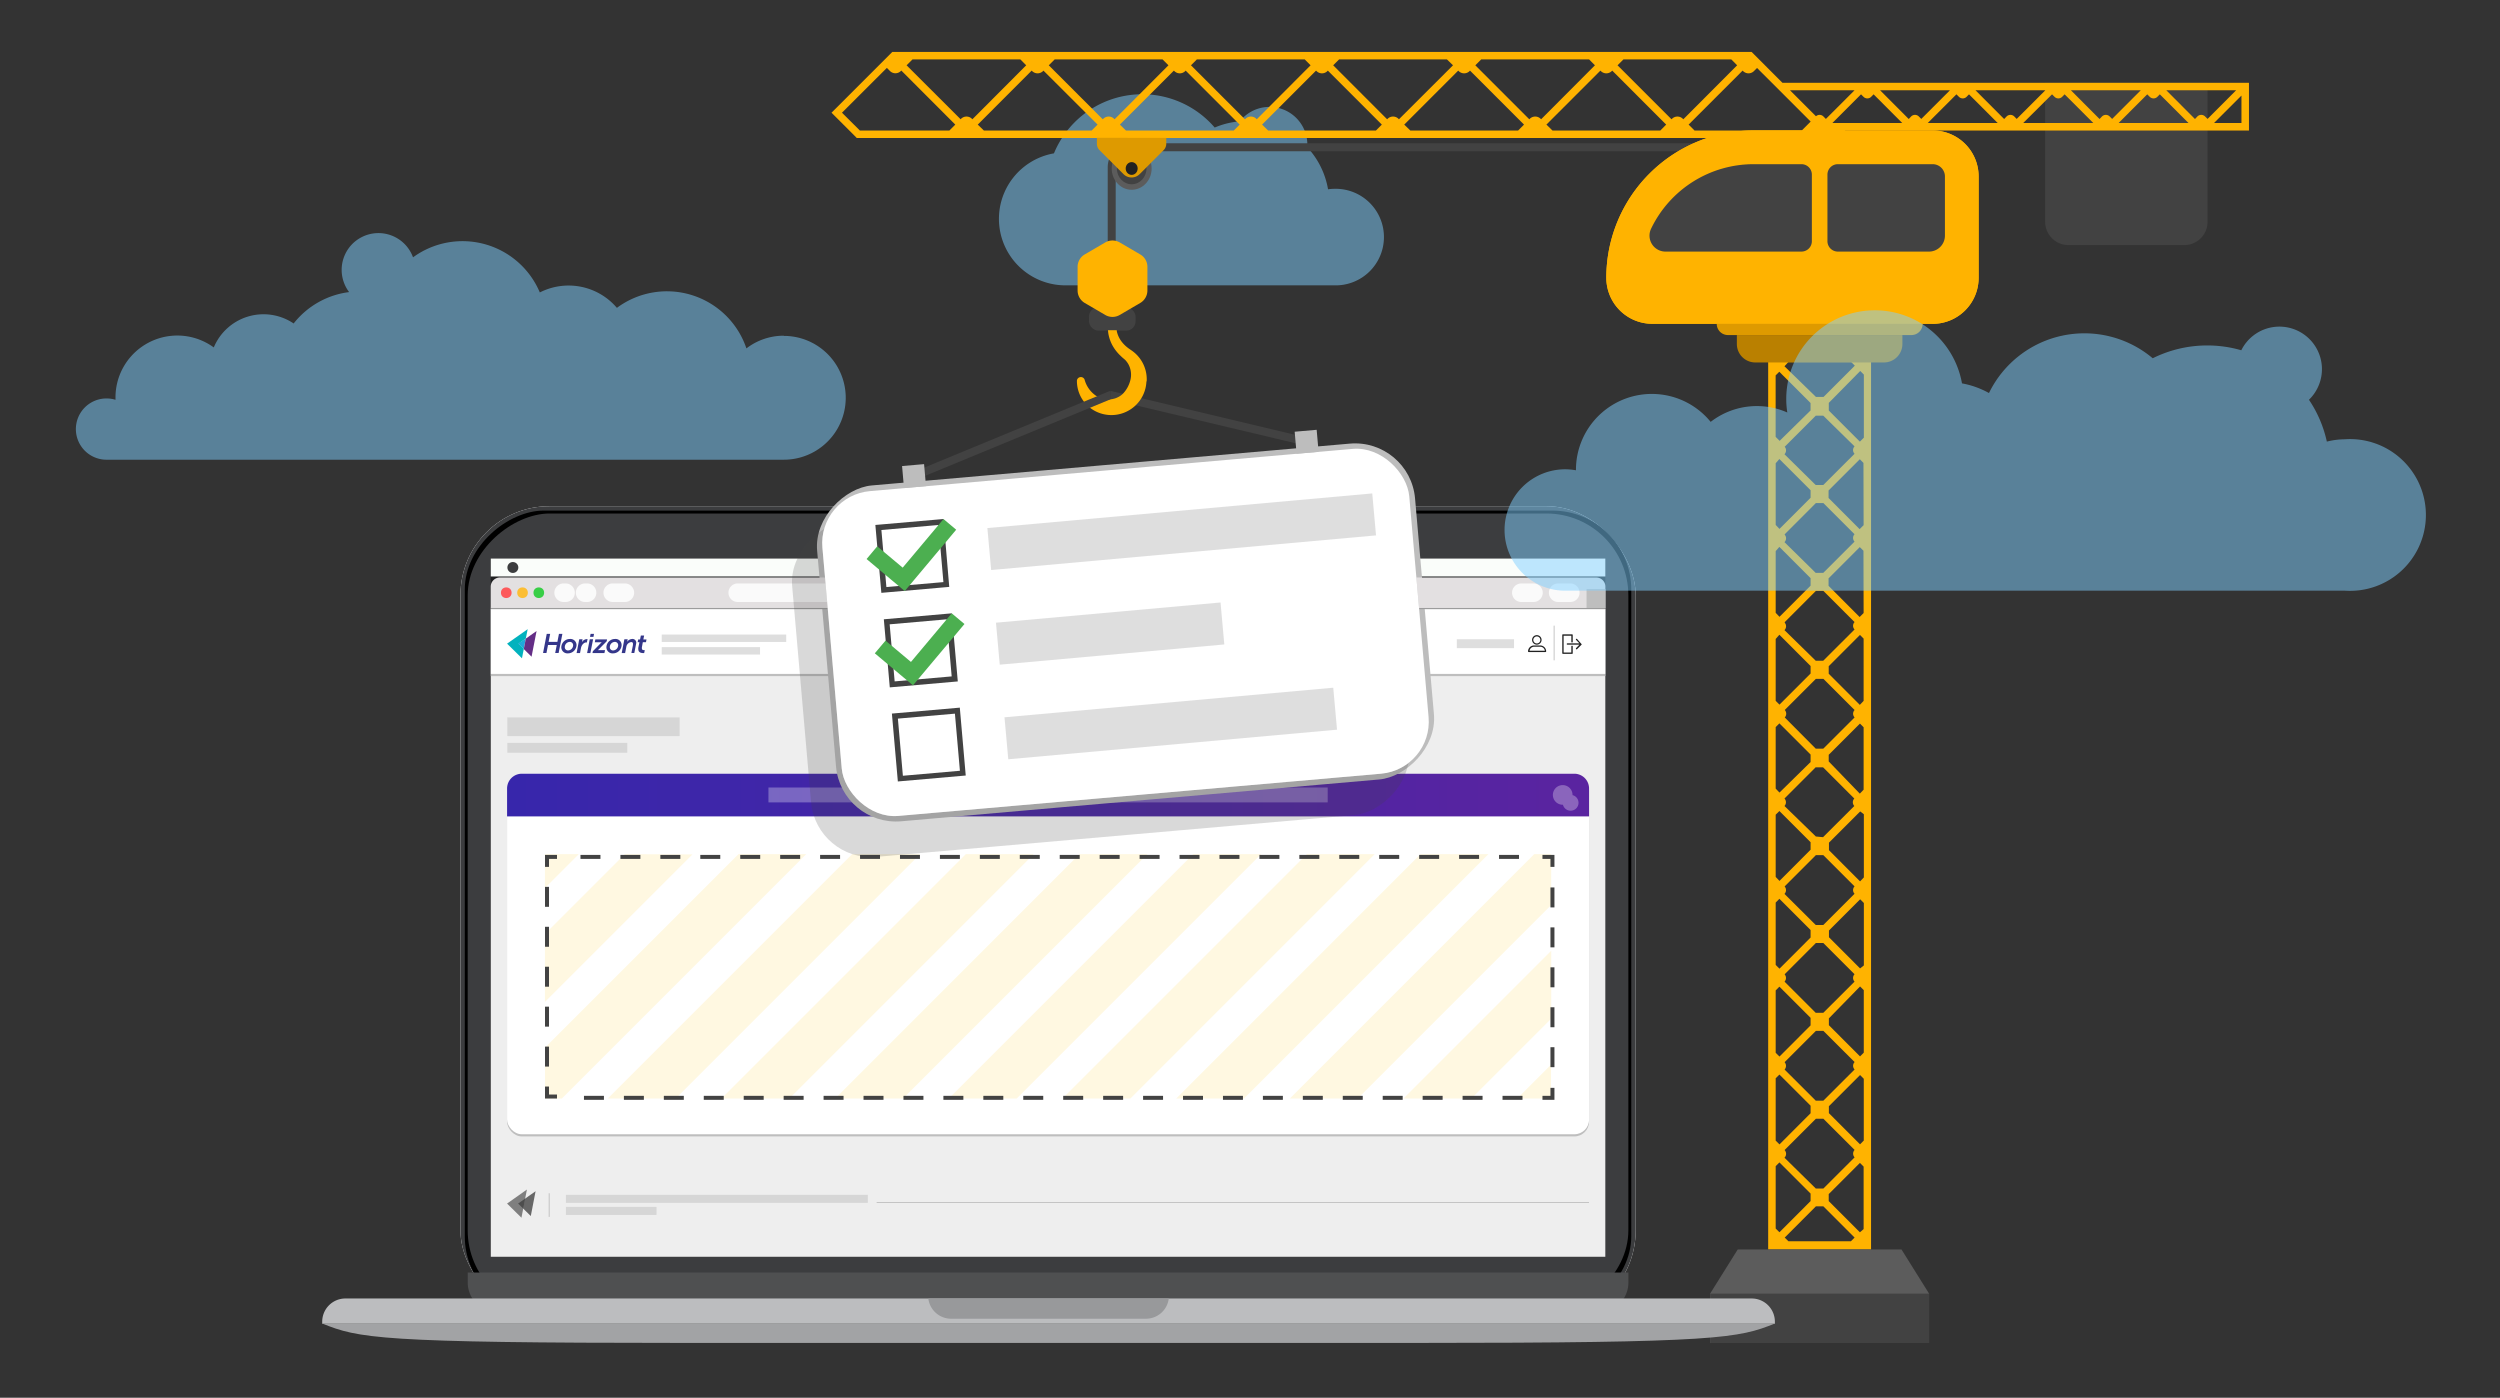 <svg xmlns="http://www.w3.org/2000/svg" xmlns:xlink="http://www.w3.org/1999/xlink" viewBox="0 0 626 350">
  <rect x="0" y="0" width="626" height="350" fill="#333333" stroke="none"/>
  <defs>
    <style>
      .cls-1, .cls-3 {
        fill: none;
      }

      .cls-2 {
        fill: #80d1ff;
      }

      .cls-2, .cls-32, .cls-34 {
        opacity: 0.5;
      }

      .cls-3 {
        stroke: #424242;
        stroke-miterlimit: 10;
        stroke-width: 2px;
      }

      .cls-4, .cls-41 {
        fill: #424242;
      }

      .cls-5 {
        fill: #ffb300;
      }

      .cls-6 {
        fill: #ba8000;
      }

      .cls-7 {
        fill: #de9a00;
      }

      .cls-8 {
        fill: #5c5c5c;
      }

      .cls-27, .cls-9 {
        fill: #fff;
      }

      .cls-10 {
        fill: #3c3d3f;
      }

      .cls-11 {
        fill: #4f5051;
      }

      .cls-12 {
        fill: #1f2021;
      }

      .cls-13 {
        fill: #4d4e4f;
      }

      .cls-14 {
        fill: #a0a0a0;
      }

      .cls-15 {
        fill: #bcbdbf;
      }

      .cls-16 {
        fill: #a2a3a5;
      }

      .cls-17 {
        fill: #98999b;
      }

      .cls-18 {
        fill: #fafdfa;
      }

      .cls-19 {
        fill: #9c9c9c;
      }

      .cls-20 {
        fill: #eee;
      }

      .cls-21, .cls-34 {
        fill: #bebebe;
      }

      .cls-22 {
        fill: #34368a;
      }

      .cls-23 {
        fill: #20a8dc;
      }

      .cls-24 {
        fill: #02b2be;
      }

      .cls-25 {
        fill: #642e86;
      }

      .cls-26 {
        fill: url(#linear-gradient);
      }

      .cls-27 {
        opacity: 0.3;
      }

      .cls-28 {
        fill: #fff8e1;
      }

      .cls-29 {
        fill: #676767;
      }

      .cls-30 {
        fill: #7f7f7f;
      }

      .cls-31 {
        fill: #4d4d4d;
      }

      .cls-33 {
        fill: #212121;
      }

      .cls-35 {
        fill: #bdbdbd;
      }

      .cls-36 {
        fill: #e3e0e1;
      }

      .cls-37 {
        fill: #fd595b;
      }

      .cls-38 {
        fill: #fcbe34;
      }

      .cls-39 {
        fill: #38ce46;
      }

      .cls-40 {
        fill: #fafafa;
      }

      .cls-41 {
        opacity: 0.2;
      }

      .cls-42 {
        fill: #4caf50;
      }
    </style>
    <linearGradient id="linear-gradient" y1="0.498" x2="1" y2="0.498" gradientUnits="objectBoundingBox">
      <stop offset="0" stop-color="#3726ab"/>
      <stop offset="1" stop-color="#5a24a0"/>
    </linearGradient>
  </defs>
  <g id="Group_450" data-name="Group 450" transform="translate(6899 -1940)">
    <rect id="Rectangle_253" data-name="Rectangle 253" class="cls-1" width="626" height="350" transform="translate(-6899 1940)"/>
    <g id="build" transform="translate(-6880.169 1953)">
      <g id="Réteg_2" data-name="Réteg 2">
        <path id="Path_113" data-name="Path 113" class="cls-2" d="M315.31,34.28a12,12,0,0,0-1.6.12,20.54,20.54,0,0,0-5.18-10.5v-.67a9.47,9.47,0,0,0-16.91-5.85,20.39,20.39,0,0,0-6.29,1.56,23.91,23.91,0,0,0-40.25,6.46A16.65,16.65,0,0,0,248,58.45h67.27a12.09,12.09,0,1,0,0-24.17Z"/>
        <path id="Path_114" data-name="Path 114" class="cls-3" d="M259.54,56.78V28.87a5,5,0,0,1,5-5H441.32"/>
        <path id="Path_115" data-name="Path 115" class="cls-4" d="M499.13,7.73h29a5.83,5.83,0,0,1,5.83,5.83v34.8H493.3V13.56a5.83,5.83,0,0,1,5.83-5.83Z" transform="translate(1027.24 56.1) rotate(180)"/>
        <path id="Path_116" data-name="Path 116" class="cls-5" d="M423.92,75.94V299.86h25.76V75.94Zm4.14,133,7.8-7.81h1.87l7.82,7.82a1.34,1.34,0,0,0,0,1.85l-7.83,7.82h-1.89L428,210.83a1.36,1.36,0,0,0,.06-1.83Zm0,22,7.8-7.81h1.87l7.82,7.82a1.34,1.34,0,0,0,0,1.85l-7.83,7.81h-1.89l-7.81-7.8a1.38,1.38,0,0,0,.04-1.81Zm0,22,7.81-7.81h1.87l7.82,7.81a1.35,1.35,0,0,0,0,1.86l-7.83,7.81h-1.89l-7.81-7.8a1.37,1.37,0,0,0,.02-1.81Zm0,22,7.81-7.81h1.87l7.82,7.81a1.36,1.36,0,0,0,0,1.86l-7.82,7.81h-1.89L428,276.89a1.36,1.36,0,0,0,.05-1.89Zm-1.34-173,7.82,7.82h0v1.88h0l-7.79,7.8-.95-1V103Zm0,22,7.82,7.83h0v1.88h0l-7.79,7.8-.95-1V125Zm0,22,7.82,7.83h0v1.88h0l-7.79,7.79-.95-.95V147Zm12.36,31.73h0V176h0l7.82-7.82.92.93v15.62l-.95,1Zm8.74-15.17-.95,1-7.79-7.8h0v-1.88h0l7.82-7.83.92.92Zm0-22-1,1-7.78-7.8h0v-1.88h0l7.82-7.83.92.92Zm0-22-1,1-7.78-7.8h0v-1.88h0l7.83-7.83.91.92Zm-2.27-19.73a1.35,1.35,0,0,0,0,1.86l-7.84,7.82h-1.89L428,100.74a1.37,1.37,0,0,0,.05-1.87l7.79-7.79h1.87Zm-17.48,22,7.8-7.81h1.87l7.81,7.81a1.34,1.34,0,0,0,0,1.85l-7.84,7.83h-1.89l-7.82-7.7a1.34,1.34,0,0,0,.06-1.85Zm0,22,7.8-7.81h1.87l7.81,7.81a1.34,1.34,0,0,0,0,1.85l-7.84,7.82h-1.89L428,144.78a1.36,1.36,0,0,0,.06-1.86Zm0,23.88a1.37,1.37,0,0,0,0-1.87l7.8-7.8h1.87l7.82,7.81a1.33,1.33,0,0,0,0,1.85l-7.84,7.82h-1.89Zm-1.28-69.26-1-1V81l.91-.92,7.83,7.83h0v1.87h0Zm2.18-19.73h15.75l.9.9-7.84,7.84h-1.89L428,78.72Zm18,2.23.91.91V96.59l-1,1L439.1,89.8h0V87.88h0Zm.91,111V206.7l-.95,1-7.79-7.81V198l7.82-7.82Zm-.95,38.6-7.79-7.8V220l7.81-7.82.93.93v15.63Zm0,4.52.93.93v15.64l-.94.94-7.8-7.81V242Zm.93,38.58-.94.95-7.8-7.81V264l7.81-7.81.93.94Zm-12-76.13L428,188.82a1.37,1.37,0,0,0,0-1.87l7.8-7.81h1.87l7.82,7.82a1.35,1.35,0,0,0,0,1.86l-7.83,7.81Zm-9.11-11-.95-1v-15.4l.93-.93,7.81,7.81h0v1.87h0Zm20.14,110.11-7.81-7.82V286l7.81-7.81.93.93v15.64Zm-18.83,1.32,7.81-7.82h1.87l7.82,7.82-.93.93H429ZM425.8,279l.94-.93,7.8,7.8v1.88l-7.8,7.81-.94-.94Zm0-22,.94-.93,7.8,7.8v1.89l-7.79,7.8-.95-.95Zm0-22,.93-.94,7.81,7.81v1.89l-7.79,7.8-.95-.94Zm0-22,.93-.94,7.81,7.82v1.88l-7.79,7.8-.95-.95Zm0-22,.93-.92,7.81,7.81v1.88l-7.79,7.81-.95-1Z"/>
        <path id="Path_117" data-name="Path 117" class="cls-6" d="M420.69,70.89H452.9a4.62,4.62,0,0,1,4.62,4.62v2.24H416.07V75.52a4.62,4.62,0,0,1,4.62-4.63Z" transform="translate(873.6 148.65) rotate(180)"/>
        <path id="Path_118" data-name="Path 118" class="cls-7" d="M413.84,68.08h45.91a2.81,2.81,0,0,1,2.81,2.81H411a2.81,2.81,0,0,1,2.84-2.81Z" transform="translate(873.6 138.98) rotate(180)"/>
        <path id="Path_119" data-name="Path 119" class="cls-5" d="M394.91,19.68H465.1A11.52,11.52,0,0,1,476.62,31.2h0a36.89,36.89,0,0,1-36.89,36.89H394.91a11.52,11.52,0,0,1-11.52-11.52V31.19a11.52,11.52,0,0,1,11.52-11.52Z" transform="translate(860.01 87.76) rotate(180)"/>
        <path id="Path_120" data-name="Path 120" class="cls-5" d="M394.91,19.68H465.1A11.52,11.52,0,0,1,476.62,31.2h0a36.89,36.89,0,0,1-36.89,36.89H394.91a11.52,11.52,0,0,1-11.52-11.52V31.19a11.52,11.52,0,0,1,11.52-11.52Z" transform="translate(860.01 87.76) rotate(180)"/>
        <path id="Path_121" data-name="Path 121" class="cls-4" d="M468.18,31.19V46a4,4,0,0,1-4,4H441.37a2.61,2.61,0,0,1-2.61-2.62V30.72a2.61,2.61,0,0,1,2.61-2.61H465.1a3.08,3.08,0,0,1,3.08,3.08ZM398.25,50h34a2.61,2.61,0,0,0,2.61-2.62V30.72a2.61,2.61,0,0,0-2.61-2.61h-12a28.48,28.48,0,0,0-25.63,16.12A4,4,0,0,0,398.25,50Z"/>
        <path id="Path_122" data-name="Path 122" class="cls-5" d="M189.38,15.22l1.33,1.33L195.16,21l.54.55H441.32l1.88-1.87H544.31V7.73H427.49L420.32.55,419.77,0H204.6l-.54.55L190.71,13.9ZM535.56,17.8l6.87-6.87V17.8Zm-4.77-1-7.18-7.2H541.1l-7.16,7.18-.61-.61a1.36,1.36,0,0,0-1.94,0Zm-19.12,1,7.17-7.18.61.61a1.35,1.35,0,0,0,1.94,0l.6-.61,7.18,7.18Zm-4.77-1-7.18-7.2h17.5l-7.17,7.18-.61-.61a1.36,1.36,0,0,0-1.94,0Zm-19.12,1L495,10.62l.61.61a1.35,1.35,0,0,0,1.94,0l.6-.61,7.18,7.18Zm-4.77-1-7.18-7.2h17.5l-7.18,7.18-.6-.61a1.36,1.36,0,0,0-1.94,0Zm-19.13,1,7.18-7.18.61.61a1.35,1.35,0,0,0,1.94,0l.6-.61,7.18,7.18Zm-4.76-1-7.18-7.2h17.5l-7.18,7.18-.61-.61a1.36,1.36,0,0,0-1.94,0ZM440,17.8l7.17-7.18.61.61a1.35,1.35,0,0,0,1.94,0l.6-.61,7.17,7.18Zm-4.11-1.69L429.38,9.6h16.17l-7.18,7.18-.61-.61a1.35,1.35,0,0,0-1.87-.06ZM404,18.2,417.52,4.68l.13.13a1.92,1.92,0,0,0,2.7,0l.78-.79,3.72,3.71,9.71,9.71-2.23,2.24H405.48Zm-4.28-1.33L386.2,3.35l1.48-1.48h27l1.47,1.48L402.67,16.87l-.13-.13a1.91,1.91,0,0,0-2.69,0ZM368.39,18.2,381.91,4.68l.13.13a1.92,1.92,0,0,0,2.7,0l.13-.13L398.38,18.2l-1.47,1.48h-27Zm-4.28-1.33L350.59,3.35l1.48-1.48h27l1.47,1.48L367.06,16.87l-.12-.13a1.92,1.92,0,0,0-2.7,0ZM332.79,18.2,346.31,4.68l.13.13a1.92,1.92,0,0,0,2.7,0l.12-.13L362.78,18.2l-1.47,1.48h-27Zm-4.28-1.33L315,3.35l1.48-1.48h27L345,3.35,331.46,16.87l-.12-.13a1.92,1.92,0,0,0-2.7,0ZM297.19,18.2,310.71,4.68l.13.13a1.92,1.92,0,0,0,2.7,0l.12-.13L327.18,18.2l-1.47,1.48h-27Zm-4.28-1.33L279.39,3.35l1.48-1.48h27l1.47,1.48L295.86,16.87l-.12-.13a1.92,1.92,0,0,0-2.7,0ZM261.59,18.2,275.11,4.68l.13.13a1.92,1.92,0,0,0,2.7,0l.12-.13L291.58,18.2l-1.47,1.48h-27Zm-4.29-1.33L243.78,3.35l1.49-1.48h27l1.48,1.48L260.26,16.87l-.13-.13a1.91,1.91,0,0,0-2.69,0ZM226,18.2,239.5,4.68l.13.13a1.92,1.92,0,0,0,2.7,0l.12-.13L256,18.2l-1.47,1.48h-27Zm-4.28-1.33L208.18,3.35l1.48-1.48h27l1.47,1.48L224.65,16.87l-.12-.13a1.92,1.92,0,0,0-2.7,0ZM192,15.22,203.24,4l.79.79a1.92,1.92,0,0,0,2.7,0l.12-.13L220.37,18.2l-1.47,1.48H196.48Z"/>
        <path id="Path_123" data-name="Path 123" class="cls-8" d="M409.39,310.91v12.37H464.2V310.91l-6.9-11.05h-41Z"/>
        <rect id="Rectangle_166" data-name="Rectangle 166" class="cls-4" width="54.81" height="12.37" transform="translate(464.21 323.29) rotate(180)"/>
        <rect id="Rectangle_167" data-name="Rectangle 167" class="cls-9" width="294.27" height="203.65" rx="22.25" transform="translate(96.47 113.76)"/>
        <rect id="Rectangle_168" data-name="Rectangle 168" class="cls-10" width="294.27" height="203.65" rx="22.25" transform="translate(96.47 113.76)"/>
        <rect id="Rectangle_169" data-name="Rectangle 169" width="201.47" height="292.09" rx="19.77" transform="translate(97.55 316.32) rotate(-90)"/>
        <rect id="Rectangle_170" data-name="Rectangle 170" class="cls-10" width="200.02" height="290.63" rx="20.52" transform="translate(98.28 315.6) rotate(-90)"/>
        <path id="Path_124" data-name="Path 124" class="cls-11" d="M388.92,305.64v2.49a7.46,7.46,0,0,1-7.46,7.47H105.75a7.46,7.46,0,0,1-7.46-7.47v-2.49Z"/>
        <rect id="Rectangle_171" data-name="Rectangle 171" class="cls-12" width="279.09" height="174.84" transform="translate(104.06 126.86)"/>
        <circle id="Ellipse_18" data-name="Ellipse 18" cx="2.14" cy="2.14" r="2.14" transform="translate(241.46 119.08)"/>
        <circle id="Ellipse_19" data-name="Ellipse 19" class="cls-10" cx="1.64" cy="1.64" r="1.64" transform="translate(241.96 119.58)"/>
        <circle id="Ellipse_20" data-name="Ellipse 20" class="cls-13" cx="1.27" cy="1.27" r="1.27" transform="translate(242.33 119.95)"/>
        <circle id="Ellipse_21" data-name="Ellipse 21" class="cls-14" cx="0.65" cy="0.65" r="0.65" transform="translate(243.51 119.81)"/>
        <path id="Path_125" data-name="Path 125" class="cls-15" d="M67.66,312.14H419.78A5.81,5.81,0,0,1,425.6,318v.46H61.85V318a5.81,5.81,0,0,1,5.81-5.86Z"/>
        <path id="Path_126" data-name="Path 126" class="cls-16" d="M425.6,318.41h0c-9.1,3.65-14,4.86-90.22,4.86H152.07c-76.28,0-81.13-1.21-90.22-4.86Z"/>
        <path id="Path_127" data-name="Path 127" class="cls-17" d="M273.83,312.14a5.76,5.76,0,0,1-5.72,5.07H219.34a5.76,5.76,0,0,1-5.72-5.07Z"/>
        <rect id="Rectangle_172" data-name="Rectangle 172" class="cls-18" width="279.09" height="4.49" transform="translate(104.06 126.86)"/>
        <rect id="Rectangle_180" data-name="Rectangle 180" class="cls-19" width="279.09" height="0.29" transform="translate(104.06 139.17)"/>
        <circle id="Ellipse_25" data-name="Ellipse 25" class="cls-10" cx="1.37" cy="1.37" r="1.37" transform="translate(108.22 127.73)"/>
        <rect id="Rectangle_181" data-name="Rectangle 181" class="cls-20" width="279.09" height="162.24" transform="translate(104.06 139.46)"/>
        <rect id="Rectangle_182" data-name="Rectangle 182" class="cls-9" width="279.09" height="16.29" transform="translate(104.06 139.46)"/>
        <rect id="Rectangle_183" data-name="Rectangle 183" class="cls-21" width="279.09" height="0.55" transform="translate(104.06 155.75)"/>
        <g id="Symbol_3_1" data-name="Symbol 3 1">
          <path id="Path_15" data-name="Path 15" class="cls-22" d="M123.84,147a2.14,2.14,0,0,0-2.12,2.07,1.53,1.53,0,0,0,1.68,1.53,2.14,2.14,0,0,0,2.13-2.09,1.53,1.53,0,0,0-1.69-1.51Zm-.41,2.87a.8.8,0,0,1-.84-.75v-.08a1.3,1.3,0,0,1,1.25-1.31.81.81,0,0,1,.84.77v.08a1.31,1.31,0,0,1-1.25,1.29Zm4.64-2.84a1.47,1.47,0,0,0-1.22.88h0a1.82,1.82,0,0,0,.07-.25l.12-.58h-.83l-.66,3.44h.86l.23-1.22c.16-.85.77-1.43,1.28-1.43h.2l.17-.85a.67.67,0,0,0-.22.03Zm1.84-1.31h-.86l-.14.76h.86Zm-8.78,0-.39,2h-2.2l.39-2h-.86l-.92,4.79H118l.39-2h2.19l-.39,2h.86l.94-4.79Zm21,2.09h.79l.13-.68h-.79l.2-1h-.82l-.2,1h-.47l-.13.68h.44L141,149.2a1.239,1.239,0,0,0,0,.33c0,.79.6,1,1.23,1a1,1,0,0,0,.24,0l.15-.74h-.18c-.27,0-.54-.06-.54-.45a1.778,1.778,0,0,1,0-.28Zm-2.64-.81a1.61,1.61,0,0,0-1.3.73h0s.05-.17.09-.34l.06-.31h-.83l-.67,3.44h.86l.3-1.55a1.4,1.4,0,0,1,1.23-1.19.38.38,0,0,1,.43.32v.1a2.914,2.914,0,0,1,0,.31l-.39,2H140l.42-2.14a3.352,3.352,0,0,0,.07-.44.94.94,0,0,0-1.08-.93Zm-4.36,0a2.14,2.14,0,0,0-2.12,2.07,1.53,1.53,0,0,0,1.68,1.53,2.14,2.14,0,0,0,2.13-2.09,1.52,1.52,0,0,0-1.69-1.51Zm-.43,2.87a.79.79,0,0,1-.83-.75v-.08a1.3,1.3,0,0,1,1.25-1.31.81.81,0,0,1,.84.77v.08A1.31,1.31,0,0,1,134.7,149.87Zm-5.86-2.79-.66,3.44H129l.68-3.44Zm2,2.73h0a1.73,1.73,0,0,0,.35-.31l1.9-1.93.09-.47h-2.93l-.14.73h1.74a2.5,2.5,0,0,0-.34.31l-1.89,1.93-.1.46h3l.15-.73h-1.53a2.769,2.769,0,0,0-.33,0Z"/>
          <g id="Group_8" data-name="Group 8">
            <path id="Path_10" data-name="Path 10" class="cls-23" d="M110.92,148.14l1.41,1.35.5-2.61Z"/>
            <path id="Path_11" data-name="Path 11" class="cls-24" d="M112.84,146.88l.46-2.34-5.16,3.63,3.73,3.67.46-2.37-1.33-1.3Z"/>
            <path id="Path_12" data-name="Path 12" class="cls-25" d="M115.53,145l-2.7,1.91-.5,2.61,1.94,1.92Z"/>
          </g>
        </g>
        <rect id="Rectangle_184" data-name="Rectangle 184" class="cls-21" width="270.93" height="90.28" rx="3.69" transform="translate(108.14 181.28)"/>
        <rect id="Rectangle_185" data-name="Rectangle 185" class="cls-9" width="270.93" height="90.28" rx="3.69" transform="translate(108.14 180.74)"/>
        <path id="Path_129" data-name="Path 129" class="cls-26" d="M111.82,180.74H375.38a3.69,3.69,0,0,1,3.69,3.69v7H108.14v-7a3.69,3.69,0,0,1,3.68-3.69Z"/>
        <rect id="Rectangle_186" data-name="Rectangle 186" class="cls-27" width="140.03" height="3.73" transform="translate(173.59 184.19)"/>
        <path id="Path_130" data-name="Path 130" class="cls-27" d="M372.47,183.59a2.46,2.46,0,1,0,2.46,2.46A2.46,2.46,0,0,0,372.47,183.59Zm0,4.45a1.98,1.98,0,1,0,0-.04Z"/>
        <path id="Path_131" data-name="Path 131" class="cls-28" d="M361.07,262.07h8.48v-8.48Zm-28.47,0h17l20-20v-17Zm32.73-61.19-61.19,61.19h17l48.45-48.45V200.88Zm-28.47,0-61.18,61.19h17l61.19-61.19Zm-28.46,0-61.19,61.19h17l61.18-61.19Zm-28.46,0-61.19,61.19h17l61.19-61.19Zm-28.47,0-61.18,61.19h17l61.19-61.19Zm-28.46,0-61.19,61.19h17L240,200.88Zm-28.46,0-61.19,61.19h17l61.19-61.19Zm-28.47,0-48.44,48.44v12.75h4.22l61.19-61.19Zm-28.46,0-20,20v17l36.94-36.94Zm-20,0v8.48l8.48-8.48Z"/>
        <path id="Path_132" data-name="Path 132" class="cls-4" d="M120.64,262.07h-3v-3h1v2h2Zm-2-13h-1v5h1Zm0-10h-1v5h1Zm0-10h-1v5h1Zm0-10h-1v5h1Zm0-10h-1v5h1Zm0-7h2v-1h-3v3h1Zm242.89-1h-5v1h5Zm-10,0h-5v1h5Zm-10,0h-5v1h5Zm-10,0h-5v1h5Zm-10,0h-5v1h5Zm-10,0h-5v1h5Zm-10,0h-5v1h5Zm-10,0h-5v1h5Zm-10,0h-5v1h5Zm-10,0h-5v1h5Zm-10,0h-5v1h5Zm-10,0h-5v1h5Zm-10,0h-5v1h5Zm-10,0h-5v1h5Zm-10,0h-5v1h5Zm-10,0h-5v1h5Zm-10,0h-5v1h5Zm-10,0h-5v1h5Zm-10,0h-5v1h5Zm-10,0h-5v1h5Zm-10,0h-5v1h5Zm-10,0h-5v1h5Zm-10,0h-5v1h5Zm-10,0h-5v1h5Zm238.88,0h-3v1h2v2h1Zm0,48.15h-1v5h1Zm0-10h-1v5h1Zm0-10h-1v5h1Zm0-10h-1v5h1Zm0-10h-1v5h1Zm0,50.18h-1v2h-2v1h3Zm-8,2h-5v1h5Zm-10,0h-5v1h5Zm-10,0h-5v1h5Zm-10,0h-5v1h5Zm-10,0h-5v1h5Zm-10,0h-5v1h5Zm-10,0h-5v1h5Zm-10,0h-5v1h5Zm-10,0h-5v1h5Zm-10,0h-5v1h5Zm-10,0h-5v1h5Zm-10,0h-5v1h5Zm-10,0h-5v1h5Zm-10,0h-5v1h5Zm-10,0h-5v1h5Zm-10,0h-5v1h5Zm-10,0h-5v1h5Zm-10,0h-5v1h5Zm-10,0h-5v1h5Zm-10,0h-5v1h5Zm-10,0h-5v1h5Zm-10,0h-5v1h5Zm-10,0h-5v1h5Zm-10,0h-5v1h5Z"/>
        <path id="Path_133" data-name="Path 133" class="cls-29" d="M114.08,291.5l-3.18-3.13,4.38-3.09Z"/>
        <path id="Path_134" data-name="Path 134" class="cls-30" d="M111.74,291.92l-3.6-3.55,4.97-3.51Z"/>
        <path id="Path_135" data-name="Path 135" class="cls-31" d="M112.19,289.64l.49-2.52-1.78,1.25Z"/>
        <rect id="Rectangle_187" data-name="Rectangle 187" class="cls-21" width="0.22" height="5.92" transform="translate(118.57 285.79)"/>
        <rect id="Rectangle_188" data-name="Rectangle 188" class="cls-21" width="0.22" height="8.69" transform="translate(370.21 143.66)"/>
        <rect id="Rectangle_189" data-name="Rectangle 189" class="cls-21" width="0.22" height="178.37" transform="translate(379.05 287.98) rotate(90)"/>
        <g id="Group_69" data-name="Group 69" class="cls-32">
          <rect id="Rectangle_190" data-name="Rectangle 190" class="cls-21" width="75.6" height="2.02" transform="translate(122.87 286.18)"/>
          <rect id="Rectangle_191" data-name="Rectangle 191" class="cls-21" width="22.69" height="2.02" transform="translate(122.87 289.2)"/>
        </g>
        <path id="Forma_1" data-name="Forma 1" class="cls-33" d="M366,148.42a1.19,1.19,0,1,0-.848-.345A1.19,1.19,0,0,0,366,148.42Zm0-2.06a.88.88,0,1,1-.89.87.89.89,0,0,1,.89-.87Zm-2,3.91h4.17a.16.16,0,0,0,.16-.16h0a1.5,1.5,0,0,0-1.51-1.49H365.3a1.5,1.5,0,0,0-1.51,1.49.16.16,0,0,0,.16.16Zm1.35-1.33h1.47a1.17,1.17,0,0,1,1.18,1h-3.83A1.18,1.18,0,0,1,365.35,148.94Z"/>
        <path id="Forma_1-2" data-name="Forma 1" class="cls-33" d="M375.82,149.55a.18.18,0,0,0,.25,0h0l1.14-1.14h0v-.11h0l-1.14-1.3a.173.173,0,0,0-.25.24l.84.85h-3a.18.18,0,0,0-.18.17.17.17,0,0,0,.18.17h3l-.84.85a.16.16,0,0,0,0,.22Zm-3.29,1.18h2.28a.16.16,0,0,0,.17-.17h0v-1.7a.175.175,0,0,0-.35,0v1.53H372.7v-4.2h1.93v1.52a.175.175,0,0,0,.35,0V146a.18.18,0,0,0-.17-.17h-2.28a.17.17,0,0,0-.17.17h0v4.55a.18.18,0,0,0,.17.18Z"/>
        <rect id="Rectangle_192" data-name="Rectangle 192" class="cls-34" width="14.32" height="2.24" transform="translate(345.96 147.06)"/>
        <rect id="Rectangle_193" data-name="Rectangle 193" class="cls-34" width="26.6" height="2.24" transform="translate(206.15 147.01)"/>
        <rect id="Rectangle_194" data-name="Rectangle 194" class="cls-34" width="27.87" height="2.24" transform="translate(239.07 147.01)"/>
        <rect id="Rectangle_195" data-name="Rectangle 195" class="cls-34" width="6.72" height="2.24" transform="translate(274.26 147.01)"/>
        <rect id="Rectangle_196" data-name="Rectangle 196" class="cls-34" width="31.17" height="1.86" transform="translate(146.87 145.89)"/>
        <rect id="Rectangle_197" data-name="Rectangle 197" class="cls-34" width="24.61" height="1.86" transform="translate(146.87 149.04)"/>
        <rect id="Rectangle_198" data-name="Rectangle 198" class="cls-34" width="30.04" height="2.46" transform="translate(108.2 173.02)"/>
        <rect id="Rectangle_199" data-name="Rectangle 199" class="cls-34" width="43.14" height="4.68" transform="translate(108.2 166.64)"/>
        <path id="Path_136" data-name="Path 136" class="cls-4" d="M309.32,97.85a1,1,0,0,1-1.2.74L259.28,87h-.08V84.92a.85.85,0,0,1,.23,0l49.15,11.7a1,1,0,0,1,.74,1.23Z"/>
        <rect id="Rectangle_200" data-name="Rectangle 200" class="cls-4" width="11.67" height="5.83" rx="2.33" transform="translate(253.85 63.96)"/>
        <path id="Path_137" data-name="Path 137" class="cls-5" d="M268.23,82.55a8.772,8.772,0,0,1-15.06,5.72,8.57,8.57,0,0,1-2.34-6,1,1,0,0,1,1.89-.29l.09.29A7.16,7.16,0,0,0,255.47,86a6.33,6.33,0,0,0,1.84.84,6.4,6.4,0,0,0,1.89.16l.46-.06.46-.11a3.91,3.91,0,0,0,.83-.3,4.62,4.62,0,0,0,1.45-1,7.51,7.51,0,0,0,1.75-3.12,5.49,5.49,0,0,0-.45-4.24,6.152,6.152,0,0,0-.74-1c-.25-.25-.74-.61-1.12-1a10.749,10.749,0,0,1-2-2.48,9.611,9.611,0,0,1-1.11-3,8.773,8.773,0,0,1-.12-1h2.18a2.539,2.539,0,0,0,.1.55,6.539,6.539,0,0,0,1,2.12,8.051,8.051,0,0,0,1.65,1.7c.32.26.6.42,1.14.81a8.76,8.76,0,0,1,3.62,7.58Z"/>
        <path id="Path_138" data-name="Path 138" class="cls-5" d="M251,53.82v5.92a3.63,3.63,0,0,0,1.8,3.13l5.13,3a3.59,3.59,0,0,0,3.61,0l5.13-3a3.62,3.62,0,0,0,1.81-3.13V53.82a3.59,3.59,0,0,0-1.81-3.12l-5.13-3a3.63,3.63,0,0,0-3.61,0l-5.13,3a3.6,3.6,0,0,0-1.8,3.12Z"/>
        <path id="Path_139" data-name="Path 139" class="cls-4" d="M259.2,84.92V87l-48.77,20.14a.91.91,0,0,1-.39.08,1,1,0,0,1-.38-1.92L258.82,85a.84.84,0,0,1,.38-.08Z"/>
        <rect id="Rectangle_201" data-name="Rectangle 201" class="cls-35" width="84.42" height="150.29" rx="15.08" transform="translate(334.182 96.769) rotate(85)"/>
        <g id="Group_112" data-name="Group 112">
          <g id="Group_111" data-name="Group 111" transform="translate(-2287.496 -3123)">
            <path id="Path_51" data-name="Path 51" class="cls-36" d="M67.877,27.6h274.47a2.318,2.318,0,0,1,2.318,2.318h0v5.318H65.54V29.918A2.318,2.318,0,0,1,67.858,27.6Z" transform="translate(2326 3227)"/>
            <circle id="Ellipse_13" data-name="Ellipse 13" class="cls-37" cx="1.333" cy="1.333" r="1.333" transform="translate(2394.103 3257.085)"/>
            <circle id="Ellipse_14" data-name="Ellipse 14" class="cls-38" cx="1.333" cy="1.333" r="1.333" transform="translate(2398.172 3257.085)"/>
            <circle id="Ellipse_15" data-name="Ellipse 15" class="cls-39" cx="1.333" cy="1.333" r="1.333" transform="translate(2402.247 3257.085)"/>
            <path id="Rectangle_121" data-name="Rectangle 121" class="cls-40" d="M92.614,29.92h.476a2.324,2.324,0,0,1,2.324,2.324h0a2.318,2.318,0,0,1-2.324,2.324h-.476a2.324,2.324,0,0,1-2.324-2.324h0a2.324,2.324,0,0,1,2.324-2.324Z" transform="translate(2317.186 3226.174)"/>
            <path id="Rectangle_122" data-name="Rectangle 122" class="cls-40" d="M100.981,29.92h.47a2.324,2.324,0,0,1,2.324,2.324h0a2.324,2.324,0,0,1-2.324,2.324h-.476a2.324,2.324,0,0,1-2.324-2.324h0a2.324,2.324,0,0,1,2.331-2.324Z" transform="translate(2314.208 3226.174)"/>
            <path id="Rectangle_123" data-name="Rectangle 123" class="cls-40" d="M111.714,29.92h3.033a2.324,2.324,0,0,1,2.324,2.324h0a2.324,2.324,0,0,1-2.324,2.324h-3.033a2.324,2.324,0,0,1-2.324-2.324h0a2.324,2.324,0,0,1,2.324-2.324Z" transform="translate(2310.383 3226.174)"/>
            <path id="Rectangle_124" data-name="Rectangle 124" class="cls-40" d="M479.4,29.92h3.033a2.324,2.324,0,0,1,2.318,2.324h0a2.324,2.324,0,0,1-2.324,2.324h-3.033a2.324,2.324,0,0,1-2.324-2.324h0A2.324,2.324,0,0,1,479.4,29.92Z" transform="translate(2179.437 3226.174)"/>
            <path id="Rectangle_125" data-name="Rectangle 125" class="cls-40" d="M465.074,29.92h3.033a2.324,2.324,0,0,1,2.324,2.324h0a2.324,2.324,0,0,1-2.324,2.324h-3.033a2.324,2.324,0,0,1-2.324-2.324h0a2.324,2.324,0,0,1,2.324-2.324Z" transform="translate(2184.537 3226.174)"/>
            <path id="Rectangle_126" data-name="Rectangle 126" class="cls-40" d="M160.337,29.92H315.745a2.324,2.324,0,0,1,2.324,2.324h0a2.324,2.324,0,0,1-2.324,2.324H160.337A2.318,2.318,0,0,1,158,32.244h0a2.324,2.324,0,0,1,2.337-2.324Z" transform="translate(2293.071 3226.174)"/>
            <rect id="Rectangle_127" data-name="Rectangle 127" class="cls-21" width="4.726" height="4.726" transform="translate(2665.939 3257.51)"/>
            <rect id="Rectangle_128" data-name="Rectangle 128" class="cls-19" width="279.106" height="0.296" transform="translate(2391.553 3262.236)"/>
          </g>
        </g>
        <rect id="Rectangle_202" data-name="Rectangle 202" class="cls-41" width="84.42" height="150.29" rx="15.08" transform="translate(327.931 105.68) rotate(85)"/>
        <rect id="Rectangle_203" data-name="Rectangle 203" class="cls-35" width="147.51" height="81.64" rx="13.08" transform="translate(185.961 111.118) rotate(-5)"/>
        <rect id="Rectangle_204" data-name="Rectangle 204" class="cls-9" width="147.51" height="81.64" rx="13.08" transform="translate(185.961 111.118) rotate(-5)"/>
        <path id="Path_140" data-name="Path 140" class="cls-4" d="M216.15,118.47l1.25,14.29L203.12,134l-1.25-14.29,14.28-1.25m1.27-1.5-17.06,1.49,1.5,17,17-1.49L217.42,117Z"/>
        <path id="Path_141" data-name="Path 141" class="cls-42" d="M217.42,116.97,207.2,129.14l-6.37-5.34-2.67,3.18,6.37,5.35,3.19,2.67,12.88-15.36Z"/>
        <rect id="Rectangle_205" data-name="Rectangle 205" class="cls-34" width="96.76" height="10.552" transform="translate(228.409 119.226) rotate(-5.143)"/>
        <path id="Path_142" data-name="Path 142" class="cls-4" d="M218.22,142.08l1.25,14.29-14.28,1.25-1.25-14.29,14.28-1.25m1.26-1.5-17,1.49,1.49,17.05L221,157.63l-1.5-17Z"/>
        <path id="Path_143" data-name="Path 143" class="cls-42" d="M219.48,140.58l-10.21,12.17-6.37-5.34-2.68,3.18,6.37,5.35,3.19,2.67,12.89-15.36Z"/>
        <rect id="Rectangle_206" data-name="Rectangle 206" class="cls-34" width="56.457" height="10.552" transform="translate(230.561 142.922) rotate(-5.143)"/>
        <path id="Path_144" data-name="Path 144" class="cls-4" d="M220.28,165.7l1.25,14.3-14.28,1.25L206,166.94l14.28-1.24m1.27-1.51-17.05,1.49,1.49,17,17-1.49-1.49-17.05Z"/>
        <rect id="Rectangle_207" data-name="Rectangle 207" class="cls-34" width="82.653" height="10.552" transform="translate(232.694 166.611) rotate(-5.143)"/>
        <rect id="Rectangle_208" data-name="Rectangle 208" class="cls-35" width="5.53" height="5.53" transform="translate(207.047 103.699) rotate(-5)"/>
        <rect id="Rectangle_209" data-name="Rectangle 209" class="cls-35" width="5.53" height="5.53" transform="translate(305.353 95.104) rotate(-5)"/>
        <ellipse id="Ellipse_26" data-name="Ellipse 26" class="cls-8" cx="5" cy="5.33" rx="5" ry="5.33" transform="translate(259.54 23.86)"/>
        <ellipse id="Ellipse_27" data-name="Ellipse 27" class="cls-4" cx="3.71" cy="3.95" rx="3.71" ry="3.95" transform="translate(260.83 25.24)"/>
        <path id="Path_145" data-name="Path 145" class="cls-7" d="M273.2,21.53V23a2.27,2.27,0,0,1-.66,1.6l-6,6a2.86,2.86,0,0,1-4.05,0l-6-6a2.27,2.27,0,0,1-.66-1.6V21.5Z"/>
        <ellipse id="Ellipse_28" data-name="Ellipse 28" class="cls-33" cx="1.5" cy="1.6" rx="1.5" ry="1.6" transform="translate(263.04 27.59)"/>
        <path id="Path_146" data-name="Path 146" class="cls-2" d="M568.38,97a18.64,18.64,0,0,0-4.57.58,30.251,30.251,0,0,0-4.48-10.48,10.65,10.65,0,1,0-16.94-12.39,30.66,30.66,0,0,0-22.18,2,26.56,26.56,0,0,0-41,8.71A21.91,21.91,0,0,0,472.45,83a22.17,22.17,0,0,0-44,3.88,21.3,21.3,0,0,0,.26,3.41,18.87,18.87,0,0,0-19.19,2.35,19,19,0,0,0-33.73,11.87,2.115,2.115,0,0,0,0,.25,15.809,15.809,0,0,0-2.68-.25,15.2,15.2,0,1,0,0,30.4H568.38a19,19,0,1,0,0-37.92Z"/>
        <path id="Path_147" data-name="Path 147" class="cls-2" d="M177.44,71.06a15.35,15.35,0,0,0-9.37,3.18,21,21,0,0,0-32.43-10.15,15.88,15.88,0,0,0-19.3-3.86,21,21,0,0,0-31.75-8.79,9.21,9.21,0,1,0-16,8.7A21,21,0,0,0,54.7,68a13.49,13.49,0,0,0-20,6A15.48,15.48,0,0,0,10.09,86.56c0,.18,0,.36,0,.55a7.67,7.67,0,1,0-2.44,15H177.44a15.5,15.5,0,0,0,0-31Z"/>
      </g>
    </g>
  </g>
</svg>
